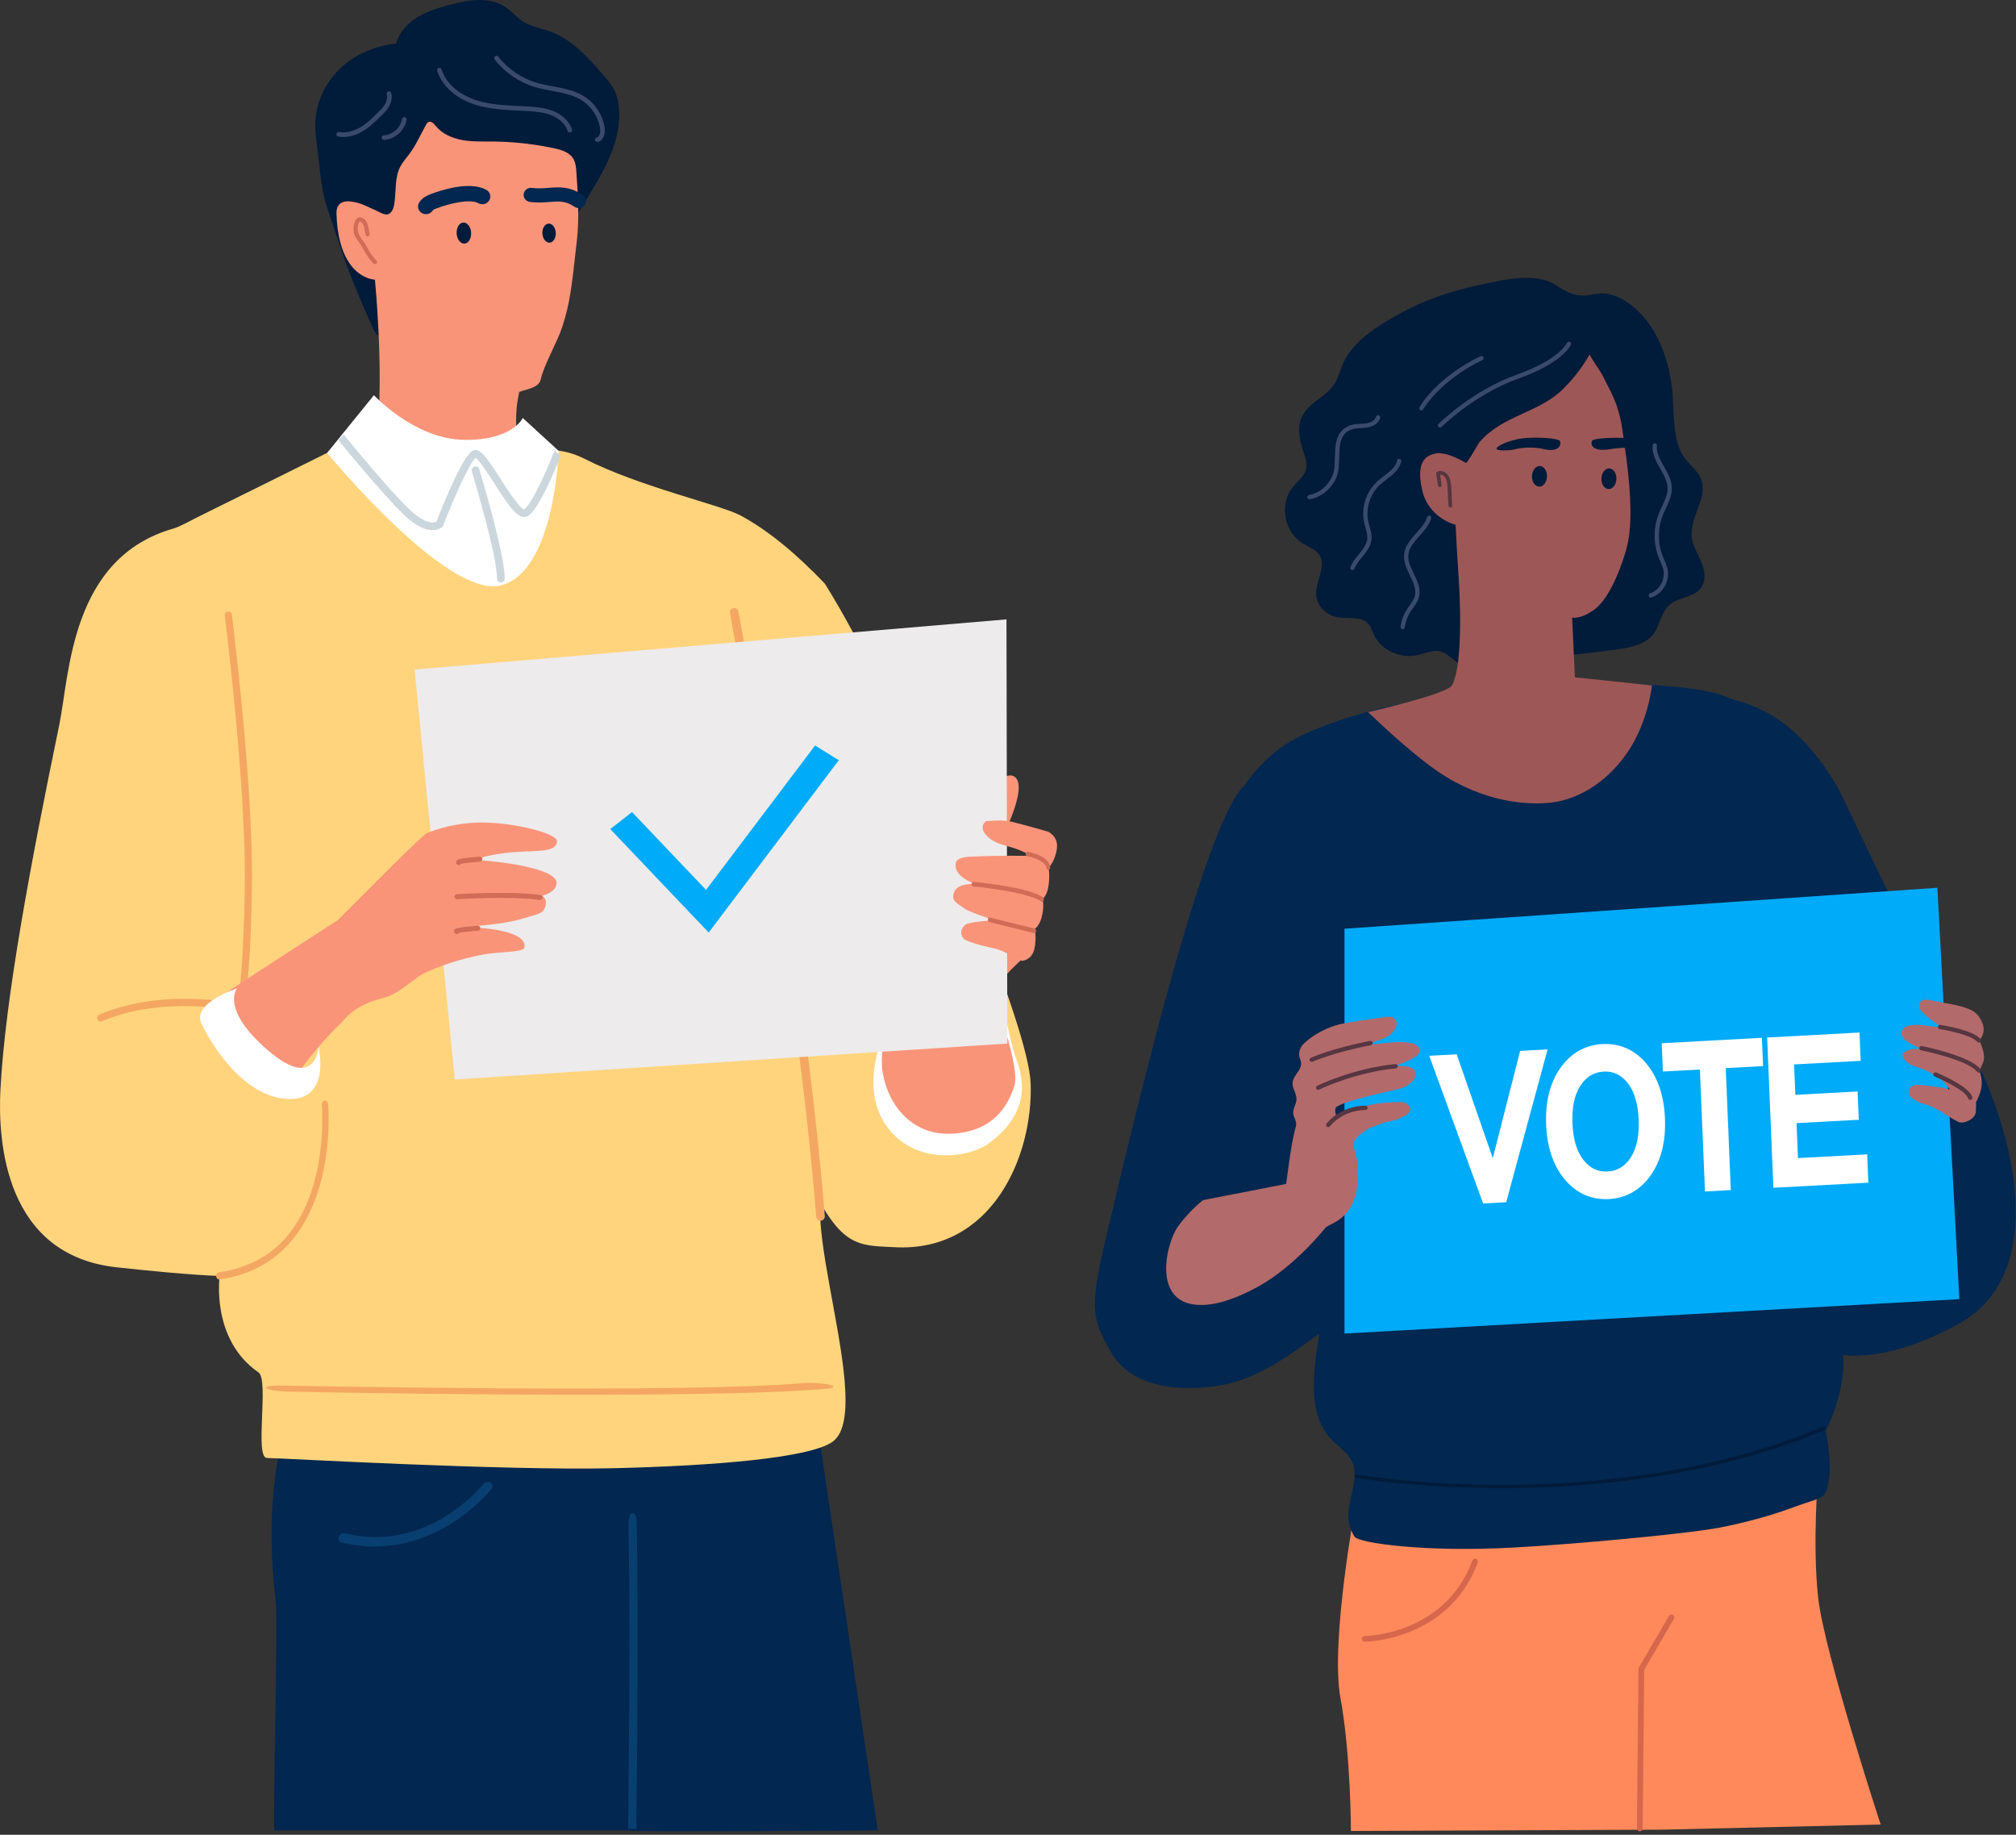 <svg width="344" height="313" viewBox="0 0 344 313" fill="none" xmlns="http://www.w3.org/2000/svg">
<rect x="0" y="0" width="344" height="313" fill="#333333" stroke="none"/>
<g clip-path="url(#clip0_16_3724)">
<path d="M231.322 256.734C231.322 256.734 226.954 280.034 228.732 289.707C230.51 299.381 230.51 312.354 230.51 312.354L283.58 312.134L320.906 311.254C320.906 311.254 311.257 281.792 310.242 272.558C309.227 263.324 310.242 251.452 310.242 251.452L233.149 251.354L231.319 256.736L231.322 256.734Z" fill="#FF895A"/>
<path d="M232.875 280.073C232.606 280.073 232.386 279.853 232.386 279.584C232.386 279.315 232.606 279.095 232.875 279.095C233.009 279.095 246.501 278.948 251.247 266.207C251.342 265.953 251.624 265.826 251.875 265.919C252.13 266.014 252.257 266.295 252.164 266.547C247.183 279.916 233.019 280.07 232.877 280.07L232.875 280.073Z" fill="#D6664C"/>
<path d="M279.806 312.408H279.802C279.533 312.406 279.315 312.183 279.317 311.914L279.582 284.714C279.582 284.628 279.606 284.545 279.648 284.472L284.783 275.668C284.92 275.436 285.218 275.355 285.453 275.492C285.685 275.629 285.766 275.928 285.629 276.162L280.56 284.853L280.296 311.924C280.293 312.193 280.075 312.408 279.806 312.408Z" fill="#D6664C"/>
<path d="M287.649 101.87C288.561 101.552 289.441 101.207 290.057 100.525C291.168 99.297 290.95 97.461 290.346 95.981C289.742 94.502 288.81 93.103 288.654 91.519C288.324 88.181 291.505 84.828 290.246 81.7C289.651 80.221 288.182 79.218 287.277 77.886C285.101 74.682 285.802 68.999 285.179 65.238C284.445 60.807 282.924 56.444 279.579 53.133C278.007 51.578 275.727 50.081 273.448 50.052C272.316 50.038 271.211 50.422 270.079 50.422C268.516 50.422 267.044 49.683 265.755 48.8C262.001 46.233 256.353 47.788 252.161 48.678C247.434 49.681 242.798 51.277 238.577 53.649C237.46 54.278 236.33 54.931 235.249 55.64C232.982 57.129 230.923 58.865 229.603 61.154C228.531 63.01 228.551 64.715 227.028 66.365C225.514 68.006 223.262 68.933 222.225 70.97C221.286 72.819 221.723 74.988 222.367 76.922C222.726 77.998 223.144 79.14 222.802 80.231C222.46 81.324 221.437 82.094 220.682 82.996C218.224 85.933 219.036 90.709 222.332 92.714C223.298 93.304 224.465 93.71 225.093 94.61C226.416 96.502 224.543 98.972 224.57 101.246C224.592 103.127 226.125 104.878 228.094 105.274C229.864 105.631 232.028 105.069 233.31 106.25C233.936 106.827 234.151 107.678 234.513 108.429C235.723 110.937 238.971 112.407 241.876 111.759C243.148 111.475 244.419 110.835 245.683 111.106C246.894 111.365 247.703 112.378 248.723 113.031C252.081 115.527 256.954 112.715 260.554 112.432C265.577 112.035 270.595 111.502 275.637 110.827C277.967 110.517 280.545 110.074 281.99 108.331C283.298 106.751 283.367 104.416 284.981 103.1C285.727 102.494 286.702 102.195 287.644 101.868L287.649 101.87Z" fill="#011B3A"/>
<path d="M267.863 58.308C267.677 58.23 267.464 58.315 267.381 58.499C267.369 58.528 266.068 61.34 258.793 63.922C251.222 66.61 245.507 72.266 245.451 72.322C245.307 72.467 245.307 72.699 245.451 72.841C245.522 72.912 245.617 72.948 245.71 72.948C245.803 72.948 245.898 72.912 245.969 72.841C246.026 72.784 251.628 67.243 259.038 64.612C266.684 61.9 268.005 58.909 268.056 58.782C268.134 58.596 268.046 58.384 267.861 58.305L267.863 58.308Z" fill="#394A6D"/>
<path d="M242.355 69.967C242.411 69.999 242.473 70.014 242.531 70.014C242.661 70.014 242.786 69.945 242.852 69.823C242.878 69.774 245.588 64.984 252.961 61.418C253.144 61.33 253.22 61.11 253.132 60.929C253.044 60.746 252.824 60.67 252.643 60.758C245.045 64.436 242.323 69.266 242.211 69.471C242.113 69.65 242.179 69.872 242.355 69.97V69.967Z" fill="#394A6D"/>
<path d="M243.979 87.966C243.786 87.907 243.58 88.014 243.519 88.208C243.204 89.225 242.428 90.093 241.678 90.934C240.717 92.01 239.721 93.123 239.592 94.61C239.479 95.881 240.042 97.052 240.587 98.187C241.169 99.398 241.717 100.542 241.406 101.694C241.252 102.269 240.893 102.772 240.511 103.303C240.357 103.518 240.198 103.741 240.054 103.971C239.489 104.861 239.115 105.88 238.973 106.925C238.946 107.125 239.086 107.311 239.286 107.338C239.303 107.338 239.32 107.34 239.337 107.34C239.518 107.34 239.675 107.208 239.699 107.022C239.829 106.083 240.164 105.161 240.673 104.362C240.807 104.149 240.954 103.944 241.108 103.728C241.509 103.166 241.922 102.586 242.113 101.882C242.494 100.466 241.861 99.146 241.245 97.867C240.719 96.774 240.225 95.742 240.318 94.671C240.428 93.426 241.299 92.45 242.221 91.421C243.025 90.521 243.854 89.592 244.216 88.423C244.275 88.23 244.167 88.024 243.974 87.963L243.979 87.966Z" fill="#394A6D"/>
<path d="M238.821 78.27C238.623 78.228 238.428 78.355 238.386 78.553C238.151 79.671 237.183 80.409 236.158 81.194C235.769 81.493 235.366 81.798 235.006 82.131C233.089 83.891 232.214 86.669 232.781 89.213C232.842 89.489 232.921 89.765 232.996 90.029C233.182 90.687 233.358 91.306 233.3 91.927C233.207 92.91 232.554 93.712 231.862 94.561C231.312 95.236 230.744 95.935 230.429 96.766C230.358 96.955 230.453 97.168 230.641 97.239C230.683 97.256 230.727 97.263 230.771 97.263C230.92 97.263 231.06 97.172 231.113 97.026C231.385 96.304 231.891 95.681 232.429 95.023C233.16 94.126 233.913 93.199 234.028 91.996C234.099 91.24 233.896 90.523 233.701 89.829C233.627 89.572 233.554 89.308 233.495 89.051C232.987 86.762 233.772 84.256 235.5 82.671C235.838 82.363 236.227 82.065 236.601 81.779C237.689 80.947 238.812 80.089 239.103 78.705C239.144 78.507 239.017 78.311 238.819 78.27H238.821Z" fill="#394A6D"/>
<path d="M232.199 73.034C232.493 73.019 232.796 73.004 233.097 72.968C234.07 72.848 235.21 72.349 235.498 71.3C235.552 71.105 235.437 70.904 235.241 70.85C235.046 70.796 234.845 70.911 234.791 71.107C234.601 71.806 233.745 72.151 233.011 72.242C232.737 72.276 232.461 72.288 232.168 72.303C231.544 72.332 230.898 72.364 230.282 72.603C227.888 73.543 227.829 75.919 227.781 78.018C227.751 79.245 227.724 80.404 227.304 81.299C226.524 82.965 225.02 84.168 223.381 84.442C223.181 84.476 223.046 84.664 223.081 84.865C223.11 85.043 223.266 85.17 223.442 85.17C223.462 85.17 223.482 85.17 223.504 85.165C225.377 84.852 227.089 83.493 227.969 81.61C228.455 80.573 228.485 79.282 228.517 78.035C228.566 75.983 228.612 74.046 230.554 73.286C231.057 73.088 231.615 73.061 232.207 73.034H232.199Z" fill="#394A6D"/>
<path d="M283.993 95.51C283.907 95.316 283.821 95.123 283.743 94.927C282.853 92.707 282.843 90.154 283.721 87.929C283.88 87.525 284.073 87.115 284.259 86.718C284.778 85.613 285.316 84.469 285.276 83.202C285.235 81.881 284.575 80.717 283.934 79.59C283.254 78.394 282.613 77.262 282.723 76.022C282.741 75.819 282.591 75.643 282.391 75.624C282.188 75.606 282.012 75.756 281.992 75.956C281.863 77.424 282.591 78.707 283.296 79.95C283.919 81.047 284.506 82.082 284.543 83.222C284.577 84.312 284.1 85.329 283.594 86.403C283.403 86.811 283.205 87.232 283.036 87.657C282.093 90.056 282.102 92.805 283.061 95.199C283.142 95.402 283.23 95.603 283.318 95.803C283.54 96.309 283.75 96.786 283.848 97.292C284.166 98.899 283.127 100.701 281.574 101.227C281.381 101.293 281.278 101.501 281.344 101.691C281.396 101.843 281.54 101.941 281.691 101.941C281.731 101.941 281.77 101.934 281.809 101.921C283.724 101.271 284.961 99.131 284.567 97.148C284.452 96.564 284.215 96.025 283.988 95.507L283.993 95.51Z" fill="#394A6D"/>
<path d="M334.339 175.584C327.491 164.23 314.616 136.098 313.572 134.328C305.503 120.633 297.616 120.179 294.643 118.909C287.813 115.995 266.354 116.567 265.193 116.709C256.573 117.76 243.162 119.017 237.139 120.499C237.022 120.528 229.221 122.159 222.457 125.289C218.217 127.253 214.913 130.268 212.358 133.985C209.225 136.839 205.07 148.719 200.935 163.107C196.291 179.264 191.672 198.58 188.559 211.824C185.811 223.513 186.439 225.086 189.591 230.676C193.191 237.058 202.146 237.42 208.421 236.3C215.033 235.119 220.481 230.835 225.123 227.504C225.108 227.607 225.093 227.705 225.079 227.798C224.494 231.61 223.829 235.845 224.413 239.562C224.773 241.854 225.607 243.947 227.228 245.625C228.402 246.84 229.942 247.752 230.679 249.298C232.08 252.239 229.898 255.685 230.094 258.962C230.163 260.106 230.529 261.172 231.104 262.124C231.791 263.258 243.289 264.84 258.311 263.999C269.369 263.381 285.397 261.842 291.503 260.928C295.65 260.307 301.446 258.817 305.5 257.321C309.618 255.8 311.019 255.714 311.506 254.606C313.108 250.953 311.506 244.094 311.506 244.094C311.506 244.094 314.061 239.501 314.499 233.87C314.568 232.982 314.563 232.08 314.502 231.165C318.461 231.556 325.017 230.908 334.219 225.846C350.48 216.901 343.418 190.64 334.339 175.584Z" fill="#022750"/>
<path d="M311.481 243.534C311.415 243.387 311.242 243.321 311.093 243.385C292.175 251.41 271.534 253.203 257.548 253.293C242.394 253.389 231.561 251.564 231.454 251.547C231.292 251.518 231.138 251.623 231.111 251.782C231.082 251.938 231.19 252.088 231.351 252.117C231.456 252.137 241.771 253.875 256.37 253.875C256.756 253.875 257.147 253.875 257.539 253.87C271.582 253.78 292.314 251.98 311.33 243.915C311.479 243.852 311.547 243.68 311.484 243.536L311.481 243.534Z" fill="#011B3A"/>
<path d="M281.878 116.933C281.878 116.933 281.252 123.23 277.625 128.459C273.253 134.76 267.768 136.528 264.87 136.893C260.693 137.416 253.125 136.89 245.39 131.64C240.382 128.239 233.454 121.484 233.454 121.484C233.454 121.484 246.896 118.43 247.745 116.933C249.838 113.243 248.968 99.73 248.968 99.73L248.635 94.426L248.373 89.523C248.373 89.523 243.72 88.435 242.646 83.507C241.651 78.939 243.133 77.719 244.977 77.36C246.94 76.978 250.117 78.964 250.141 78.979C250.354 79.113 252.174 75.748 252.494 75.379C256.512 70.757 262.826 70.412 266.885 66.184C268.597 64.48 270.044 62.568 271.235 60.492C271.407 60.812 271.634 61.184 271.879 61.572C272.49 62.533 273.201 63.558 273.385 63.932C274.033 65.253 274.786 66.571 275.37 67.933C275.982 69.356 276.505 71.082 276.811 73.154C277.315 76.555 277.906 80.624 278.126 84.488C278.2 85.794 278.232 87.075 278.205 88.298C278.161 90.11 277.987 91.795 277.625 93.245C277.024 95.651 274.935 101.804 272.177 103.89C269.749 105.726 268.264 105.359 268.264 105.359L268.734 115.54L281.878 116.933Z" fill="#9E5757"/>
<path d="M247.51 86.567C247.334 86.567 247.178 86.422 247.163 86.244C247.092 85.434 247.082 85.007 247.073 84.591C247.063 84.168 247.055 83.769 246.984 82.982C246.938 82.461 246.887 81.871 246.591 81.431C246.446 81.216 246.202 81.045 245.97 80.999C245.882 80.981 245.801 80.981 245.73 80.999L245.987 82.757C246.014 82.935 245.891 83.089 245.718 83.099C245.542 83.109 245.38 82.974 245.353 82.796L245.067 80.827C245.05 80.717 245.092 80.612 245.172 80.549C245.405 80.363 245.713 80.299 246.043 80.365C246.454 80.448 246.865 80.732 247.114 81.104C247.51 81.695 247.574 82.409 247.623 82.982C247.694 83.791 247.703 84.222 247.713 84.635C247.723 85.058 247.73 85.457 247.801 86.244C247.816 86.422 247.686 86.567 247.51 86.567Z" fill="#563640"/>
<path d="M258.238 76.707C258.238 76.707 260.598 75.968 263.403 76.616C266.208 77.267 266.43 75.697 266.176 75.227C265.922 74.758 262.097 74.489 259.801 74.78C258.441 74.954 257.162 75.369 256.331 75.773C255.756 76.052 255.397 76.323 255.37 76.506C255.345 76.68 255.619 76.773 256.02 76.812C256.661 76.876 257.632 76.805 258.238 76.709V76.707Z" fill="#011B3A"/>
<path d="M277.549 74.719C274.989 74.597 271.971 74.785 271.695 75.161C271.355 75.626 271.482 77.201 274.84 76.614C275.789 76.448 276.684 76.394 277.483 76.401C277.547 75.839 277.61 75.269 277.549 74.719Z" fill="#011B3A"/>
<path d="M263.97 81.302C263.936 82.275 263.335 83.043 262.628 83.018C261.921 82.994 261.376 82.184 261.408 81.214C261.442 80.24 262.041 79.472 262.75 79.497C263.457 79.521 264.002 80.331 263.97 81.302Z" fill="#011B3A"/>
<path d="M275.816 81.715C275.781 82.688 275.18 83.456 274.473 83.432C273.766 83.407 273.221 82.598 273.253 81.627C273.287 80.654 273.889 79.886 274.595 79.91C275.302 79.935 275.847 80.744 275.816 81.715Z" fill="#011B3A"/>
<path d="M229.417 158.434V227.497L334.333 221.626L330.587 151.445L229.417 158.434Z" fill="#00ABF9"/>
<path d="M338.405 181.186C337.86 182.587 337.726 182.587 337.726 182.587C337.726 182.587 338.271 183.813 338.134 185.214C337.997 186.615 337.18 188.016 337.18 188.016C337.18 188.016 337.207 188.823 337.141 189.73C337.058 190.85 335.062 191.87 334.119 191.376C332.933 190.755 331.649 189.97 331.346 189.679C331.213 189.552 329.088 188.535 329 188.517C328.142 188.361 327.303 188.021 326.523 187.52C326.159 187.283 325.768 186.935 325.724 186.395C325.684 185.923 325.951 185.48 326.274 185.282C326.597 185.084 326.963 185.077 327.318 185.084C328.411 185.106 332.216 185.583 332.676 185.903C332.666 185.857 332.656 185.81 332.642 185.766C332.417 185.505 332.118 185.131 331.854 184.708C330.539 183.546 329.074 182.688 327.543 182.186C326.477 181.837 325.234 181.524 324.704 180.235C324.652 180.108 324.606 179.954 324.645 179.817C324.679 179.69 324.772 179.611 324.86 179.548C325.953 178.768 327.235 178.844 328.482 179.098C327.289 178.768 326.132 178.2 325.066 177.406C324.902 177.283 324.824 177.046 324.677 176.89C323.995 176.168 324.848 175.283 325.193 175.151C327.137 174.408 329.35 175.217 331.37 175.237C330.243 174.549 329.159 173.73 328.137 172.789C327.829 172.505 327.496 172.138 327.484 171.639C327.472 171.158 327.783 170.747 328.127 170.607C328.472 170.466 328.841 170.532 329.198 170.6C330.397 170.828 331.595 171.055 332.793 171.282C333.51 171.419 334.226 171.554 334.93 171.774C336.442 172.243 337.527 172.698 338.268 174.532C338.97 176.266 337.723 177.508 337.723 177.508C337.723 177.508 338.948 179.785 338.403 181.184L338.405 181.186Z" fill="#B36A6A"/>
<path d="M337.659 177.856C337.554 177.856 337.449 177.811 337.378 177.723C336.449 176.608 332.451 175.787 330.988 175.564C330.788 175.535 330.651 175.347 330.68 175.146C330.71 174.945 330.898 174.811 331.098 174.838C331.666 174.923 336.667 175.723 337.943 177.252C338.073 177.408 338.051 177.638 337.897 177.767C337.828 177.824 337.745 177.853 337.662 177.853L337.659 177.856Z" fill="#563640"/>
<path d="M337.66 182.991C337.55 182.991 337.442 182.942 337.371 182.849C335.762 180.78 327.883 179.188 327.802 179.171C327.604 179.132 327.475 178.939 327.514 178.741C327.553 178.543 327.749 178.413 327.944 178.452C328.279 178.518 336.173 180.118 337.948 182.399C338.073 182.558 338.044 182.79 337.885 182.913C337.819 182.964 337.738 182.991 337.66 182.991Z" fill="#563640"/>
<path d="M336.192 187.637C336.033 187.637 335.887 187.532 335.84 187.371C335.52 186.248 332.155 184.487 330.111 183.639C329.925 183.561 329.834 183.348 329.912 183.16C329.991 182.974 330.203 182.883 330.392 182.962C330.966 183.199 336.024 185.338 336.547 187.168C336.603 187.363 336.491 187.566 336.295 187.62C336.261 187.63 336.226 187.635 336.195 187.635L336.192 187.637Z" fill="#563640"/>
<path d="M241.952 179.817C242.832 179.095 241.734 178.213 241.284 178.078C238.778 177.332 235.926 178.144 233.32 178.164C234.046 177.821 235.963 177.384 237.032 176.633C238.1 175.882 238.32 174.816 238.328 174.567C238.342 174.085 237.941 173.674 237.499 173.532C237.054 173.39 236.577 173.459 236.12 173.525C234.574 173.752 229.637 174.479 228.727 174.699C226.536 175.229 224.264 176.376 222.572 177.934C222.147 178.328 221.812 178.863 221.704 179.435C221.658 179.685 221.653 179.942 221.704 180.196C221.78 180.58 221.973 180.934 222.01 181.326C222.125 182.563 220.684 183.424 220.567 184.659C220.472 185.652 221.261 186.549 221.225 187.547C221.195 188.378 220.594 189.129 220.674 189.958C220.728 190.523 221.098 191.017 221.156 191.582C221.21 192.1 220.995 192.604 220.877 193.11C220.134 196.299 219.716 200.329 219.452 201.977L205.298 204.726C205.298 204.726 203.188 206.296 201.08 209.12C200.026 210.533 198.82 213.984 199.008 217.045C199.197 220.105 200.779 222.773 205.298 222.616C208.242 222.513 211.536 221.215 214.642 219.508C221.073 215.972 226.199 209.401 226.199 209.401C226.607 209.115 227.057 208.91 227.622 208.611C229.59 207.565 230.808 205.941 231.341 203.696C231.85 201.549 231.75 199.466 231.534 197.864C231.434 197.116 231.072 196.091 230.94 195.357C230.752 194.296 232.576 193.186 233.354 192.606C233.525 192.479 236.266 191.462 236.376 191.445C237.484 191.288 238.565 190.948 239.572 190.444C240.042 190.21 240.548 189.86 240.604 189.322C240.653 188.85 240.311 188.408 239.895 188.209C239.48 188.011 239.005 188.004 238.548 188.011C237.139 188.031 234.706 188.17 233.369 188.618C231.168 189.351 228.58 190.009 227.989 190.33C228.001 190.283 227.651 189.285 227.989 188.862C229.686 187.701 237.019 186.185 238.993 185.683C239.854 185.466 241.167 184.615 241.524 183.637C241.849 182.742 241.001 182.113 240.284 181.966C239.257 181.756 238.073 181.81 237.051 182.027C238.592 181.7 240.084 181.13 241.458 180.335C241.671 180.213 241.768 179.976 241.959 179.819L241.952 179.817Z" fill="#B36A6A"/>
<path d="M223.827 181.157C223.687 181.157 223.555 181.076 223.492 180.942C223.409 180.758 223.489 180.541 223.673 180.455C223.814 180.391 227.211 178.863 233.779 177.569C233.978 177.53 234.171 177.66 234.21 177.858C234.249 178.056 234.119 178.249 233.921 178.288C227.446 179.562 224.01 181.105 223.976 181.12C223.927 181.142 223.876 181.152 223.824 181.152L223.827 181.157Z" fill="#563640"/>
<path d="M224.927 185.926C224.792 185.926 224.663 185.852 224.599 185.723C224.509 185.542 224.582 185.322 224.763 185.231C224.822 185.202 230.776 182.257 238.095 181.526C238.298 181.502 238.477 181.653 238.496 181.854C238.516 182.054 238.369 182.235 238.169 182.255C230.989 182.974 225.149 185.857 225.091 185.886C225.037 185.913 224.983 185.926 224.927 185.926Z" fill="#563640"/>
<path d="M226.639 192.284C226.563 192.284 226.487 192.262 226.421 192.213C226.257 192.093 226.223 191.863 226.343 191.702C226.433 191.579 228.62 188.682 232.992 188.618C233.19 188.618 233.361 188.777 233.364 188.98C233.366 189.183 233.205 189.349 233.002 189.352C229.006 189.41 226.954 192.11 226.932 192.137C226.861 192.235 226.749 192.286 226.636 192.286L226.639 192.284Z" fill="#563640"/>
<path d="M259.385 179.276L254.722 197.585L248.562 179.861L243.879 180.113L253.071 205.307L257.011 205.095L264.075 179.022L259.385 179.276Z" fill="white"/>
<path d="M280.914 181.428C278.919 179.069 276.402 177.956 273.431 178.112C270.455 178.274 268.034 179.653 266.237 182.216C264.476 184.725 263.664 187.977 263.826 191.877C263.987 195.768 265.063 198.915 267.027 201.231C268.905 203.447 271.24 204.567 273.977 204.567C274.16 204.567 274.346 204.562 274.534 204.552C277.503 204.391 279.914 203.011 281.704 200.449C283.455 197.94 284.262 194.69 284.1 190.792C283.939 186.891 282.866 183.742 280.912 181.431L280.914 181.428ZM278.236 197.499C277.239 198.994 275.955 199.764 274.307 199.852C272.68 199.945 271.345 199.311 270.225 197.927C269.071 196.499 268.428 194.384 268.315 191.64C268.201 188.887 268.668 186.708 269.702 185.165C270.707 183.668 272.001 182.896 273.659 182.808C273.756 182.803 273.854 182.8 273.952 182.8C275.439 182.8 276.671 183.431 277.713 184.725C278.86 186.148 279.498 188.268 279.613 191.022C279.728 193.778 279.263 195.956 278.236 197.499Z" fill="white"/>
<path d="M300.641 177.044L283.545 177.968L283.746 182.795L290.062 182.455L290.928 203.261L295.337 203.021L294.471 182.216L300.842 181.871L300.641 177.044Z" fill="white"/>
<path d="M318.605 196.927L306.799 197.563L306.549 191.601L317.174 191.026L316.974 186.199L306.349 186.774L306.133 181.585L317.495 180.971L317.294 176.144L301.539 176.995L302.602 202.63L318.805 201.754L318.605 196.927Z" fill="white"/>
<path d="M149.78 312.244C149.78 312.244 107.169 312.611 107.177 312.244H46.788C46.641 303.556 47.463 276.588 47.037 273.03C45.893 263.495 46.25 255.475 47.448 248.794C48.226 244.453 49.355 240.682 50.659 237.428C50.903 236.819 51.15 236.227 51.405 235.655C56.278 224.694 62.91 220.29 62.91 220.29L79.387 222.716L121.641 228.937L137.717 231.304L138.035 233.442L138.355 235.584L140.045 246.925L149.78 312.242V312.244Z" fill="#022750"/>
<path d="M83.652 252.892H83.65C83.258 252.714 82.733 252.851 82.451 253.21C82.358 253.327 72.988 265.014 58.968 261.59C58.738 261.534 58.482 261.571 58.259 261.688C58.049 261.798 57.887 261.972 57.804 262.172C57.633 262.583 57.831 262.999 58.281 263.134C58.288 263.134 58.296 263.138 58.303 263.138C73.663 266.89 83.769 254.137 83.87 254.01C84.014 253.824 84.078 253.599 84.043 253.394C84.007 253.173 83.865 252.992 83.654 252.89L83.652 252.892Z" fill="#083F70"/>
<path d="M108.639 259.629C108.624 258.727 108.299 258.04 107.91 258.101C107.524 258.165 107.223 258.95 107.24 259.854C107.495 274.138 107.402 293.324 107.179 311.995C107.348 311.975 107.519 311.963 107.693 311.963C107.998 311.963 108.294 311.995 108.58 312.049C108.805 293.3 108.898 274.006 108.639 259.632V259.629Z" fill="#083F70"/>
<path d="M64.894 56.992C64.739 56.992 64.632 57.281 64.502 57.212C63.945 56.914 63.426 55.515 63.191 54.994C61.844 51.974 60.541 48.893 59.374 45.809C58.081 42.393 57.036 38.948 55.848 35.495C54.767 32.355 54.615 28.907 54.18 25.63C53.941 23.816 53.699 21.986 53.86 20.165C54.161 16.797 55.877 13.611 58.401 11.361C60.925 9.112 64.214 7.781 67.579 7.446C68.09 5.549 69.52 3.998 71.19 2.964C72.861 1.929 74.768 1.35 76.666 0.839C79.805 -0.005 83.385 -0.631 86.12 1.13C87.315 1.9 88.222 3.062 89.44 3.793C90.741 4.575 92.289 4.805 93.722 5.306C97.544 6.644 100.374 9.83 103.024 12.892C103.697 13.67 104.377 14.457 104.834 15.379C105.245 16.206 105.46 17.118 105.573 18.035C106.191 23.082 103.741 27.963 101.105 32.311C99.579 34.83 98.038 37.488 96.195 39.774C95.703 40.381 94.972 40.914 94.331 41.361C92.839 42.406 91.607 43.895 90.303 45.105C89.827 45.548 89.159 45.787 88.587 46.127C87.376 46.846 86.141 47.712 85.002 48.458C83.544 49.409 82.363 50.646 80.801 51.505C79.329 52.312 77.688 52.85 76.103 53.439C74.663 53.972 73.271 54.632 71.877 55.222C71.296 55.466 70.577 55.447 69.995 55.686C69.513 55.88 69.139 56.197 68.586 56.281C68.119 56.352 67.635 56.249 67.165 56.312C66.172 56.444 65.987 57.004 64.891 56.997L64.894 56.992Z" fill="#011B3A"/>
<path d="M93.514 25.09C90.424 24.488 87.276 24.17 84.127 24.143C82.378 24.129 80.618 24.202 78.896 23.894C77.174 23.586 75.463 22.852 74.355 21.497C74.034 21.106 73.597 20.615 73.132 20.81C72.917 20.901 72.79 21.116 72.677 21.321C71.755 22.996 70.973 24.762 69.831 26.295C69.308 26.997 68.709 27.652 68.302 28.428C67.307 30.333 67.623 32.624 67.288 34.746C67.187 35.387 66.984 36.077 66.449 36.441C65.772 36.903 64.683 36.121 64.04 35.849C63.089 35.448 62.084 34.891 61.089 34.617C59.617 34.213 57.335 33.903 57.416 36.48C57.653 43.971 60.533 46.465 62.397 47.294C63.307 47.7 63.974 47.707 63.974 47.707C63.974 47.707 65.517 63.27 64.361 73.841C66.608 75.286 68.801 76.829 71.176 78.052C74.436 79.732 77.588 80.035 81.207 79.862C82.826 79.783 84.892 79.835 86.291 78.886C87.142 78.309 87.682 77.37 88.323 76.577C88.252 75.262 88.198 74.029 88.137 73.337C87.824 69.701 88.619 66.886 88.619 66.886C88.619 66.886 87.78 67.111 89.203 66.654C90.223 66.324 91.974 66.055 92.27 64.712C92.827 62.184 95.05 58.511 95.957 55.713C97.258 51.698 97.54 49.094 98.427 41.09C98.867 37.111 98.63 33.389 98.356 29.418C98.298 28.584 98.229 27.709 97.777 27.004C97.099 25.946 95.762 25.554 94.534 25.29C94.197 25.217 93.857 25.148 93.519 25.082L93.514 25.09Z" fill="#FA9479"/>
<path d="M63.996 45.061C63.896 45.066 63.793 45.032 63.72 44.958C62.971 44.22 62.531 43.447 62.064 42.626C61.952 42.427 61.837 42.227 61.717 42.022C61.575 41.782 61.409 41.552 61.245 41.332C60.871 40.821 60.484 40.293 60.355 39.586C60.294 39.261 60.272 37.798 60.895 37.277C61.123 37.089 61.409 37.035 61.707 37.133C62.663 37.441 62.844 38.564 62.974 39.38C63.006 39.578 63.035 39.767 63.072 39.901C63.12 40.087 63.006 40.278 62.812 40.327C62.619 40.373 62.424 40.263 62.375 40.077C62.331 39.911 62.296 39.706 62.262 39.49C62.16 38.847 62.018 37.967 61.475 37.793C61.406 37.771 61.389 37.786 61.367 37.803C61.088 38.038 61 39.121 61.066 39.461C61.169 40.019 61.494 40.461 61.837 40.931C62.01 41.166 62.189 41.41 62.345 41.679C62.47 41.889 62.585 42.092 62.7 42.293C63.16 43.105 63.558 43.804 64.238 44.474C64.377 44.611 64.375 44.831 64.231 44.966C64.165 45.027 64.082 45.061 63.998 45.066L63.996 45.061Z" fill="#D16D57"/>
<path d="M72.758 36.534C72.499 36.549 72.234 36.493 71.995 36.356C71.349 35.989 71.136 35.184 71.518 34.561C72.017 33.744 72.875 33.343 73.567 33.084C75.494 32.362 80.272 30.851 83.002 32.401C83.647 32.768 83.86 33.573 83.478 34.196C83.097 34.82 82.263 35.03 81.618 34.663C80.317 33.925 77.037 34.595 74.54 35.529C73.981 35.739 73.871 35.867 73.856 35.891C73.616 36.285 73.195 36.512 72.758 36.537V36.534Z" fill="#022750"/>
<path d="M98.799 35.483C98.525 35.497 98.244 35.426 98.004 35.26C96.522 34.24 95.375 34.331 93.79 34.458C92.815 34.536 91.71 34.622 90.418 34.448C89.734 34.355 89.259 33.744 89.357 33.081C89.457 32.421 90.091 31.959 90.778 32.052C91.793 32.189 92.71 32.118 93.595 32.047C95.385 31.905 97.236 31.758 99.464 33.289C100.026 33.675 100.156 34.431 99.752 34.976C99.522 35.289 99.165 35.463 98.799 35.485V35.483Z" fill="#022750"/>
<path d="M77.92 39.828C77.864 38.835 78.373 37.996 79.055 37.96C79.737 37.923 80.334 38.698 80.388 39.691C80.444 40.684 79.935 41.523 79.253 41.559C78.571 41.596 77.974 40.821 77.92 39.828Z" fill="#011B3A"/>
<path d="M92.551 39.833C92.502 38.935 92.972 38.177 93.602 38.143C94.233 38.109 94.786 38.811 94.835 39.706C94.884 40.606 94.414 41.361 93.783 41.395C93.152 41.43 92.6 40.73 92.551 39.833Z" fill="#011B3A"/>
<path d="M94.46 18.961C93.067 18.384 91.528 18.25 90.193 18.167C89.638 18.132 89.083 18.105 88.528 18.079C86.183 17.966 83.76 17.849 81.51 17.171C78.414 16.24 76.113 14.252 75.355 11.848C75.289 11.64 75.073 11.525 74.858 11.588C74.65 11.655 74.535 11.877 74.599 12.085C75.435 14.736 77.935 16.919 81.282 17.927C83.625 18.631 86.1 18.751 88.491 18.866C89.044 18.893 89.597 18.92 90.147 18.954C91.416 19.032 92.878 19.16 94.16 19.69C95.505 20.248 96.485 21.209 96.852 22.329C96.918 22.532 97.136 22.644 97.339 22.585C97.344 22.585 97.346 22.585 97.351 22.583C97.559 22.515 97.671 22.292 97.603 22.084C97.165 20.747 96.021 19.607 94.46 18.961Z" fill="#394A6D"/>
<path d="M99.62 16.404C98.024 15.416 96.17 15.071 94.375 14.736C93.419 14.557 92.429 14.371 91.502 14.093C88.961 13.325 86.662 11.752 85.026 9.664C84.892 9.493 84.645 9.461 84.471 9.596C84.3 9.73 84.268 9.98 84.403 10.151C86.139 12.366 88.579 14.037 91.272 14.851C92.24 15.142 93.25 15.332 94.228 15.514C96.028 15.848 97.73 16.166 99.202 17.076C100.863 18.103 102.051 19.864 102.381 21.786C102.479 22.353 102.411 23.297 101.834 23.446C101.616 23.5 101.491 23.71 101.54 23.923C101.591 24.136 101.804 24.266 102.017 24.217C102.041 24.212 102.066 24.204 102.09 24.197C103.076 23.906 103.34 22.688 103.161 21.654C102.792 19.509 101.469 17.548 99.618 16.404H99.62Z" fill="#394A6D"/>
<path d="M66.382 18.167C66.825 17.399 66.957 16.582 66.757 15.873C66.698 15.663 66.478 15.54 66.268 15.601C66.268 15.601 66.265 15.601 66.263 15.601C66.055 15.663 65.935 15.88 65.994 16.088C66.135 16.584 66.025 17.198 65.695 17.77C65.37 18.335 64.869 18.829 64.426 19.262C63.382 20.289 62.497 21.123 61.426 21.747C60.22 22.448 58.956 22.72 57.863 22.517C57.648 22.478 57.442 22.617 57.401 22.832C57.361 23.048 57.501 23.253 57.716 23.295C58.504 23.444 59.357 23.383 60.218 23.131C60.756 22.972 61.296 22.739 61.822 22.431C63.064 21.708 64.125 20.666 64.979 19.827C65.458 19.358 65.999 18.825 66.38 18.167H66.382Z" fill="#394A6D"/>
<path d="M69.055 19.989C68.84 19.952 68.635 20.096 68.6 20.311C68.351 21.788 66.984 23.006 65.49 23.084C65.272 23.097 65.104 23.282 65.116 23.5C65.128 23.718 65.314 23.887 65.532 23.874C65.828 23.86 66.118 23.806 66.4 23.725C67.884 23.287 69.121 21.979 69.381 20.443C69.417 20.228 69.273 20.023 69.058 19.989H69.055Z" fill="#394A6D"/>
<path d="M152.768 122.912C151.908 120.924 151.023 118.948 150.105 116.987C149.991 116.738 149.929 116.603 149.925 116.603C147.191 110.786 144.183 105.088 140.757 99.578C136.172 94.766 131.252 90.56 126.358 87.936C123.008 86.141 109.209 83.072 99.784 78.289C94.659 75.689 91.587 77.44 89.651 76.594C89.181 78.15 55.821 77.259 55.821 77.259C55.821 77.259 37.319 86.452 34.598 87.779C32.472 88.821 30.668 89.863 29.682 90.139C11.985 95.128 11.902 115.026 10.095 123.758C5.365 146.618 0.893 170.162 0.074 185.869C-0.398 194.912 0.915 214.123 19.881 216.192C33.331 217.659 37.488 217.659 37.488 217.659C37.488 217.659 35.901 228.458 44.108 234.126C45.952 235.4 43.379 248.737 45.568 248.723C47.272 248.71 85.657 250.914 104.677 250.469C121.634 250.07 138.162 248.74 142.058 245.959C144.197 244.433 144.547 240.445 144.109 235.42C143.268 225.795 139.532 212.362 139.947 205.129C144.288 212.841 147.213 212.477 152.666 212.768C169.238 213.648 176.298 197.294 175.865 184.83C175.52 174.95 159.427 137.863 152.771 122.912H152.768Z" fill="#FFD47D"/>
<path d="M161.924 167.242C161.871 167.02 161.734 166.831 161.54 166.712C148.555 158.727 134.996 168.071 134.861 168.167C134.477 168.438 134.382 168.971 134.653 169.358C134.825 169.602 135.103 169.739 135.402 169.722C135.561 169.712 135.712 169.661 135.844 169.568C135.971 169.48 148.626 160.782 160.643 168.169C161.044 168.416 161.572 168.291 161.822 167.89C161.941 167.695 161.978 167.465 161.924 167.242Z" fill="#F4A762"/>
<path d="M141.451 236.212C140.896 236.085 140.133 235.987 139.27 235.936C138.431 235.889 137.619 235.894 137.045 235.945C117.064 237.755 48.588 236.376 47.901 236.361C47.084 236.344 46.375 236.383 45.91 236.469C45.443 236.554 45.274 236.677 45.433 236.816C45.71 237.058 46.964 237.29 48.417 237.371C48.627 237.383 48.845 237.391 49.089 237.398C51.965 237.459 119.766 238.843 141.207 236.901C142.486 236.787 142.596 236.476 141.454 236.214L141.451 236.212Z" fill="#F4A762"/>
<path d="M55.824 77.259L63.801 67.422C63.801 67.422 70.748 74.892 79.111 75.034C87.477 75.176 89.201 71.307 89.201 71.307L95.309 76.902C95.309 76.902 94.727 97.446 85.518 99.857C76.309 102.266 55.821 77.262 55.821 77.262L55.824 77.259Z" fill="white"/>
<path d="M94.886 77.096C94.793 77.02 94.71 76.939 94.62 76.861C93.128 80.71 90.575 86.249 89.428 86.88C88.741 86.897 86.413 83.26 85.418 81.705C83.109 78.101 81.948 76.386 80.759 76.834C79.111 77.462 75.851 85.437 74.472 88.985C74.091 89.168 72.682 89.543 69.946 86.968C66.466 83.688 59.707 75.416 58.665 74.137C58.359 74.455 58.046 74.763 57.719 75.061C58.775 76.36 65.544 84.632 69.043 87.926C70.897 89.672 72.565 90.518 74 90.438C74.905 90.389 75.377 89.978 75.463 89.897C75.533 89.829 75.587 89.748 75.624 89.655C77.871 83.843 80.358 78.666 81.165 78.101C81.767 78.441 83.537 81.209 84.308 82.414C86.958 86.554 88.531 88.856 90.037 88.044C91.9 87.026 94.808 79.971 95.693 77.729C95.422 77.524 95.153 77.311 94.886 77.093V77.096Z" fill="#CCD7DD"/>
<path d="M81.454 79.639C81.297 79.556 81.121 79.539 80.955 79.59C80.608 79.695 80.409 80.062 80.514 80.409C80.559 80.556 84.916 95.077 84.799 98.696C84.787 99.06 85.073 99.364 85.432 99.376C85.444 99.376 85.481 99.376 85.496 99.376C85.838 99.356 86.107 99.082 86.117 98.74C86.242 94.854 81.96 80.632 81.779 80.03C81.728 79.862 81.612 79.722 81.459 79.639H81.454Z" fill="#CCD7DD"/>
<path d="M17.191 174.253C16.954 174.253 16.727 174.114 16.629 173.879C16.497 173.569 16.643 173.209 16.954 173.077C26.816 168.913 37.828 170.69 40.474 171.211C40.791 169.803 41.577 164.968 41.767 151.135C42.009 133.772 38.385 105.289 38.349 105.002C38.305 104.667 38.542 104.362 38.877 104.318C39.214 104.276 39.517 104.511 39.562 104.846C39.598 105.132 43.232 133.702 42.99 151.149C42.745 168.663 41.532 172.011 41.481 172.145C41.371 172.429 41.068 172.588 40.774 172.522C40.65 172.493 28.117 169.688 17.428 174.202C17.35 174.234 17.269 174.251 17.191 174.251V174.253Z" fill="#F4A762"/>
<path d="M37.41 218.27C37.146 218.27 36.916 218.045 36.882 217.735C36.845 217.4 37.053 217.094 37.344 217.053C45.614 215.866 51.084 210.709 53.601 201.717C55.493 194.958 54.921 188.481 54.914 188.415C54.882 188.08 55.095 187.779 55.388 187.742C55.684 187.71 55.943 187.95 55.975 188.285C56 188.559 56.577 195.088 54.616 202.089C52.791 208.609 48.336 216.708 37.476 218.263C37.454 218.265 37.432 218.268 37.41 218.268V218.27Z" fill="#F4A762"/>
<path d="M140.006 208.237C139.627 208.237 139.307 207.946 139.275 207.562C135.951 165.653 124.668 105.178 124.554 104.574C124.478 104.176 124.742 103.792 125.14 103.719C125.541 103.643 125.923 103.907 125.996 104.305C126.111 104.912 137.409 165.46 140.737 207.449C140.769 207.853 140.468 208.208 140.065 208.239C140.045 208.239 140.025 208.239 140.006 208.239V208.237Z" fill="#F4A762"/>
<path d="M151.191 175.393C151.191 175.393 146.454 184.798 151.037 191.76C155.62 198.724 165.005 197.824 168.866 194.951C172.725 192.078 175.948 187.605 173.557 181.078C171.165 174.552 172.95 172.314 167.076 170.739C161.203 169.165 155.011 170.598 151.194 175.393H151.191Z" fill="white"/>
<path d="M154.774 162.912C154.774 162.912 152.71 159.918 156.123 153.003C159.54 146.087 169.573 130.694 172.962 132.418C176.352 134.142 168.724 147.312 168.724 147.312L179.01 147.953L174.209 163.799C174.209 163.799 169.128 168.35 169.59 169.842C170.052 171.336 174.063 182.13 173.097 185.221C172.133 188.314 169.708 193.007 162.525 193.403C155.343 193.802 151.228 188.075 150.531 182.352C149.834 176.63 154.771 162.909 154.771 162.909L154.774 162.912Z" fill="#FA9479"/>
<path d="M70.745 114.219L77.592 184.157L171.886 178.024L171.74 105.66L70.745 114.219Z" fill="#EDEBEB"/>
<path d="M120.927 159.085L104.132 141.436L107.846 138.536L120.477 151.81L139.079 127.18L143.128 129.689L120.927 159.085Z" fill="#00ABF9"/>
<path d="M89.435 147.767C86.09 147.063 82.471 146.802 82.471 146.802L80.793 147.044C80.793 147.044 81.273 146.105 86.237 145.515C91.203 144.926 94.898 145.686 95.04 143.503C95.118 142.297 88.653 140.49 82.884 140.326C78.206 140.194 74.21 141.512 72.775 142.167C71.863 142.583 57.633 156.977 57.633 156.977C57.633 156.977 41.721 167.206 35.864 171.175C38.51 174.456 41.176 177.736 44.166 180.707C45.805 182.333 47.546 183.817 49.38 185.175C51.617 181.844 54.562 178.014 58.264 174.444C58.902 173.828 60.389 171.483 65.38 170.26C68.097 169.595 70.621 166.917 72.112 166.169C74.77 164.836 78.346 163.636 82.295 162.863C85.014 162.33 89.276 162.498 89.465 161.699C89.812 160.224 87.941 159.3 85.474 158.777C83.007 158.251 79.945 158.124 77.905 158.241C80.502 158.023 85.868 157.752 89.325 156.666C91.565 155.959 92.622 155.972 93.025 154.712C93.331 153.764 93.067 153.169 92.485 152.822C93.727 152.47 94.695 151.89 94.945 150.951C95.348 149.433 92.509 148.42 89.438 147.777L89.435 147.767Z" fill="#FA9479"/>
<path d="M34.502 174.867C34.502 174.867 39.826 186.307 48.277 187.4C56.731 188.493 54.359 178.533 54.359 178.533C54.359 178.533 53.977 186.272 45.734 179.193C37.491 172.114 40.445 168.619 40.445 168.619C40.445 168.619 32.37 171.189 34.5 174.867H34.502Z" fill="white"/>
<path d="M92.605 153.191C92.634 153.081 92.615 152.966 92.551 152.871C92.48 152.766 92.365 152.695 92.231 152.678C87.196 151.969 78.106 152.533 78.016 152.538C77.751 152.556 77.551 152.754 77.558 152.983V153.025L77.756 153.01L77.561 153.027V153.037C77.563 153.049 77.566 153.062 77.568 153.074C77.617 153.274 77.817 153.411 78.052 153.397C78.143 153.392 87.073 152.827 92.055 153.529C92.304 153.563 92.546 153.416 92.607 153.191H92.605Z" fill="#D16D57"/>
<path d="M82.3 146.547C82.285 146.308 82.077 146.131 81.84 146.149C77.92 146.42 77.874 146.677 77.812 147.029C77.803 147.078 77.803 147.127 77.81 147.176C77.812 147.19 77.815 147.205 77.82 147.22C77.854 147.362 77.954 147.481 78.094 147.545C78.292 147.633 78.522 147.557 78.634 147.376C78.91 147.303 79.7 147.159 81.901 147.007C82.138 146.99 82.317 146.784 82.3 146.547Z" fill="#D16D57"/>
<path d="M81.569 158.774C81.806 158.759 81.984 158.551 81.967 158.317C81.96 158.202 81.906 158.097 81.82 158.023C81.735 157.947 81.622 157.911 81.51 157.918C77.59 158.19 77.543 158.446 77.482 158.798C77.472 158.847 77.472 158.896 77.48 158.945C77.482 158.96 77.485 158.975 77.49 158.989C77.524 159.131 77.624 159.251 77.763 159.314C77.962 159.402 78.191 159.327 78.304 159.146C78.58 159.072 79.37 158.928 81.569 158.776V158.774Z" fill="#D16D57"/>
<path d="M178.912 151.103C179.186 149.203 178.92 148.041 178.92 148.041C178.92 148.041 180.022 146.99 180.335 144.818C180.649 142.647 178.822 141.872 178.822 141.872C178.822 141.872 175.812 140.986 172.791 140.226C171.133 139.808 169.578 140.008 168.426 140.072C168.033 140.094 167.243 140.94 167.945 142.035C168.651 143.136 169.921 143.835 171.671 144.285C174.758 145.078 175.836 146.009 175.836 146.009C175.836 146.009 170.204 145.911 166.385 146.124C165.595 146.168 163.267 146.048 163.071 147.291C162.9 148.376 163.572 149.244 164.624 149.929C165.152 150.274 165.778 150.572 166.441 150.832C164.612 150.717 162.995 151.079 162.687 152.595C162.44 153.812 163.465 154.138 164.497 154.94C165.331 155.588 168.642 156.612 169.759 157.023C168.916 156.999 165.502 157.29 164.871 157.669C164.335 157.989 163.531 158.953 164.384 160.095C164.705 160.523 167.309 161.322 169.625 161.784C171.652 162.188 173.285 163.741 174.207 163.799L174.383 163.922C174.383 163.922 176.044 163.809 176.486 161.938C176.929 160.07 176.552 158.468 176.552 158.468C176.552 158.468 177.494 157.945 177.871 155.925C178.247 153.905 177.8 153.407 177.8 153.407C177.8 153.407 178.636 153.003 178.91 151.103H178.912Z" fill="#FA9479"/>
<path d="M166.14 150.44C165.961 150.421 165.8 150.577 165.775 150.795C165.753 151.01 165.878 151.193 166.064 151.215C166.155 151.223 175.293 152.096 177.621 153.759C177.655 153.783 177.697 153.8 177.738 153.807C177.76 153.812 177.782 153.812 177.804 153.812C177.929 153.805 178.044 153.715 178.098 153.575C178.166 153.392 178.117 153.189 177.98 153.091C175.493 151.316 166.521 150.477 166.142 150.443L166.14 150.44Z" fill="#D16D57"/>
<path d="M175.415 145.3C175.337 145.285 175.256 145.305 175.188 145.354C175.105 145.415 175.046 145.518 175.029 145.632C175 145.845 175.115 146.034 175.288 146.068C176.491 146.288 178.445 147.024 178.558 148.066C178.575 148.232 178.678 148.357 178.817 148.381C178.839 148.386 178.863 148.388 178.888 148.386C178.917 148.386 178.944 148.379 178.971 148.369C179.127 148.313 179.228 148.124 179.208 147.931C179.008 146.09 176.024 145.417 175.415 145.3Z" fill="#D16D57"/>
<path d="M176.579 158.419L168.871 156.524C168.81 156.507 168.747 156.527 168.693 156.575C168.627 156.634 168.583 156.737 168.571 156.852C168.549 157.062 168.642 157.255 168.781 157.29L176.489 159.185C176.506 159.19 176.525 159.192 176.543 159.19C176.587 159.19 176.628 159.168 176.667 159.133C176.733 159.075 176.777 158.972 176.79 158.857C176.812 158.647 176.719 158.454 176.579 158.419Z" fill="#D16D57"/>
</g>
<defs>
<clipPath id="clip0_16_3724">
<rect width="343.954" height="312.408" fill="white"/>
</clipPath>
</defs>
</svg>
